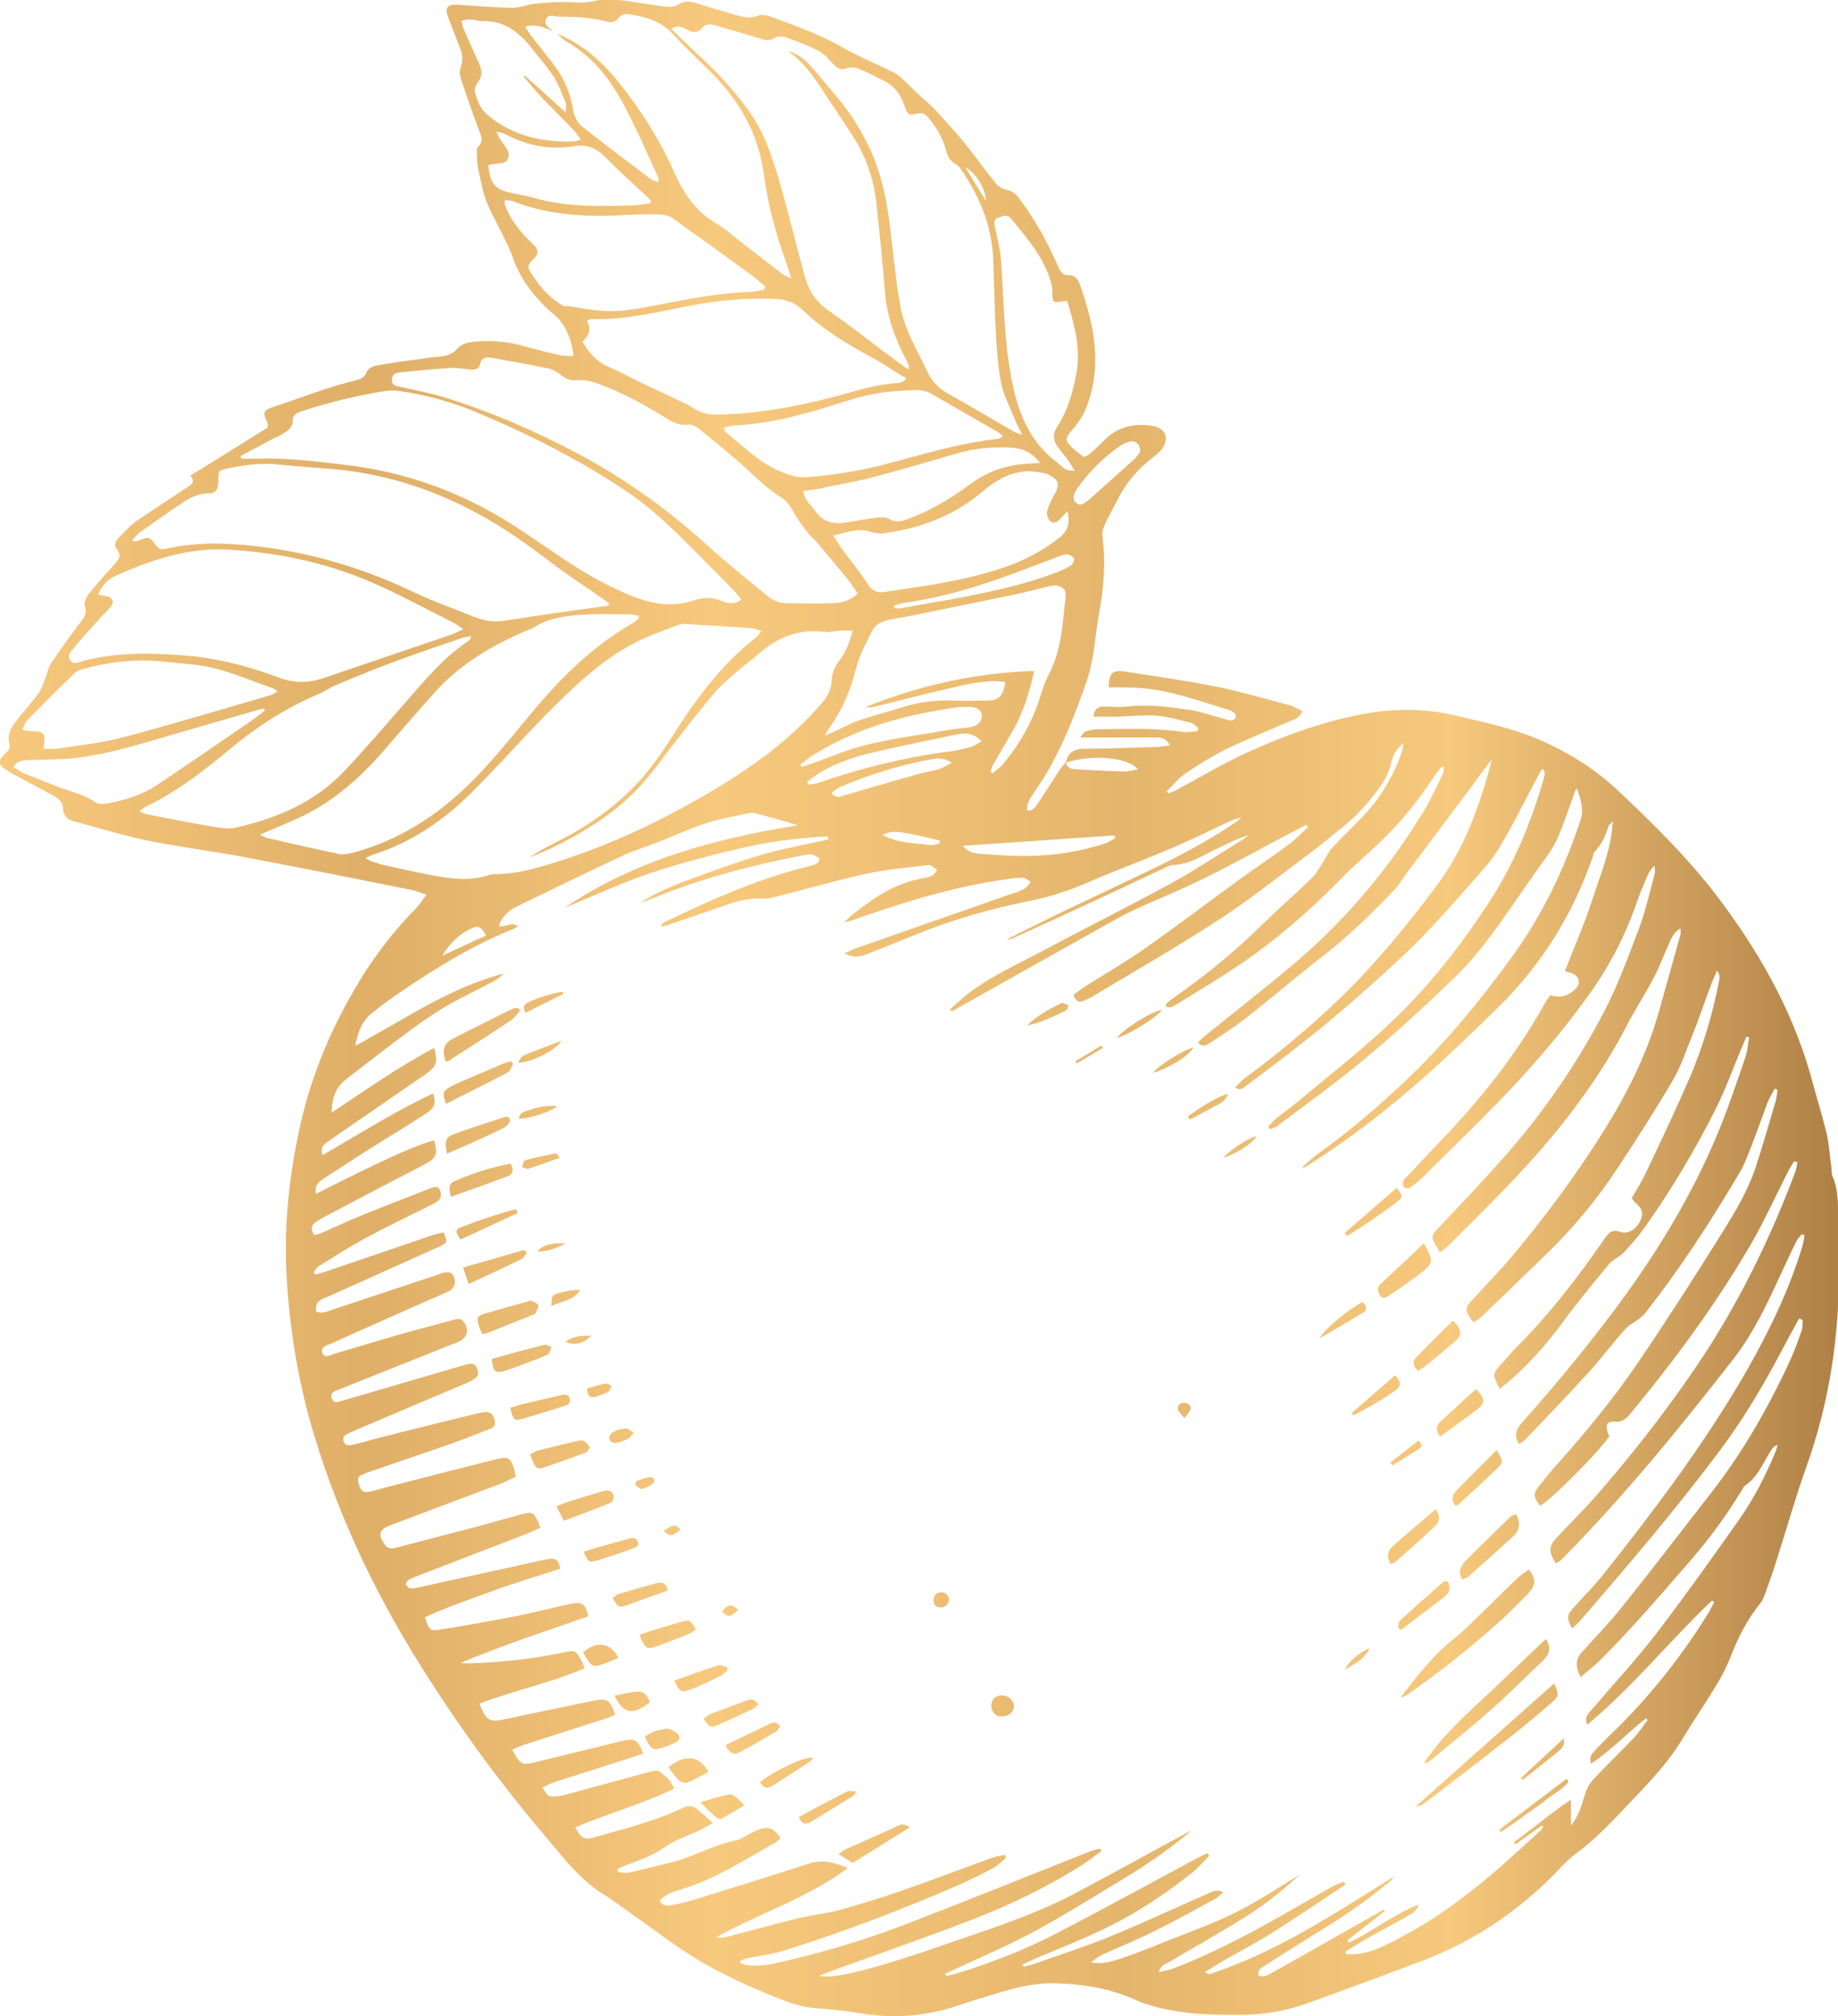 <svg xmlns="http://www.w3.org/2000/svg" width="58.35" height="64" xmlns:xlink="http://www.w3.org/1999/xlink" viewBox="0 0 58.35 64">
  <defs>
    <linearGradient id="New_Gradient_Swatch" data-name="New Gradient Swatch" x1="0" y1="32" x2="58.35" y2="32" gradientUnits="userSpaceOnUse">
      <stop offset="0" stop-color="#f7c97d"/>
      <stop offset=".2" stop-color="#dfaf68"/>
      <stop offset=".39" stop-color="#f7c97d"/>
      <stop offset=".61" stop-color="#e4b56c"/>
      <stop offset=".79" stop-color="#f7c97d"/>
      <stop offset="1" stop-color="#af8045"/>
    </linearGradient>
  </defs>
  <path id="Orchard" d="M37.57,44.53c-.13.01-.2.1-.17.22.02.08.11.15.2.27.09-.13.17-.2.2-.29.03-.11-.11-.21-.23-.2ZM38.97,34.72c-.47.17-.86.44-1.26.72.02.03.04.07.07.1.22-.12.45-.23.67-.36.2-.12.46-.18.53-.46ZM21.89,53.65c.34-.13.66-.29.99-.45.08-.04.15-.12.22-.19l-.02-.09c-.1-.02-.21-.08-.3-.05-.45.15-.9.31-1.37.48.15.34.23.4.49.29ZM39.89,36.07c-.24.05-.72.35-1.07.69.48-.16.93-.45,1.07-.69ZM45.34,55.77c-.05.07-.09.14-.13.21.11-.03.19-.08.26-.14.65-.54,1.31-1.07,1.94-1.63.54-.48,1.05-1,1.58-1.5.18-.18.28-.38.09-.68-.12.11-.21.2-.3.28-.36.35-.73.69-1.09,1.04-.8.78-1.69,1.49-2.34,2.42ZM48.34,56.5c.37-.29.73-.57,1.09-.87.12-.1.26-.19.21-.44-.48.44-.92.85-1.36,1.26.02.02.04.04.06.06ZM36.88,32.07c-.26,0-1.19.57-1.43.89.46-.15,1.29-.68,1.43-.89ZM46.41,50.15c.08-.04.16-.06.22-.11.47-.42.94-.84,1.41-1.27.2-.18.24-.42.09-.7-.08.03-.13.04-.16.06-.49.48-.99.96-1.47,1.45-.13.14-.22.33-.08.56ZM22.34,54.57c.19.27.22.29.47.18.37-.16.73-.33,1.09-.5.06-.03.11-.08.17-.13-.09-.2-.24-.19-.39-.13-.37.14-.75.28-1.12.42-.08.03-.15.1-.22.15ZM23.44,51.11c-.22-.2-.32-.19-.52.05.21.19.23.19.52-.05ZM28.45,57.99c-.54.24-1.09.49-1.63.73-.06.03-.11.07-.2.14.19.12.34.21.45.28.62-.39,1.21-.75,1.81-1.13-.18-.15-.31-.08-.43-.03ZM29.88,50.55c-.15,0-.24.1-.24.25,0,.14.07.22.21.23.15.01.28-.11.28-.25,0-.13-.12-.24-.26-.23ZM32.61,32.55c.44-.08.83-.28,1.23-.47.04-.02.06-.11.08-.17-.08-.02-.18-.09-.24-.06-.38.19-.76.39-1.07.7ZM31.81,53.82c-.2,0-.34.13-.34.32,0,.21.13.35.34.35.21,0,.38-.15.38-.33,0-.18-.18-.34-.37-.34ZM34.14,33.69s.03.05.04.07c.28-.16.55-.33.83-.49-.01-.03-.03-.05-.04-.08-.28.17-.55.33-.83.5ZM27.17,56.87c-.12,0-.21-.03-.27,0-.52.26-1.03.54-1.54.81.11.28.26.23.41.14.44-.27.88-.54,1.32-.81.03-.02.04-.07.09-.14ZM45.91,50.63c.12-.09.14-.24.05-.43-.05,0-.11-.01-.13.01-.47.41-.93.82-1.39,1.24-.05.04-.04.15-.05.23.03.02.06.04.09.06.48-.37.97-.73,1.44-1.1ZM45.58,47.91c-.48.41-.95.8-1.39,1.2-.15.13-.16.33-.05.53.05-.02.11-.01.14-.04.44-.39.88-.77,1.3-1.18.13-.13.14-.31,0-.51ZM42.7,53c.3-.18.6-.31.78-.67-.31.1-.69.44-.78.67ZM48.53,50.56c.23-.24.23-.43.01-.74-.13.1-.26.18-.38.29-.29.27-.57.56-.85.83-.4.38-.77.78-1.2,1.12-.64.51-1.12,1.15-1.65,1.83.09-.03.12-.04.15-.05,1.08-.74,2.11-1.56,3.08-2.44.29-.27.57-.55.85-.84ZM58.35,38.81c0-.49.03-.99-.17-1.46-.04-.08-.03-.18-.04-.28-.05-.36-.07-.72-.15-1.08-.12-.51-.28-1.02-.42-1.53-.55-2.13-1.58-4.01-2.87-5.76-.97-1.32-2.13-2.47-3.32-3.59-.75-.71-1.64-1.26-2.59-1.66-.84-.35-1.72-.53-2.6-.74-.92-.21-1.83-.23-2.76-.07-1.34.23-2.61.69-3.84,1.25-.79.36-1.53.81-2.3,1.22-.06.03-.13.05-.2.08-.02-.02-.03-.05-.05-.07.2-.19.37-.42.6-.57.41-.28.83-.54,1.27-.76.64-.31,1.31-.58,1.96-.86.17-.07.36-.11.48-.35-.14-.07-.26-.15-.4-.19-.77-.2-1.54-.43-2.32-.59-.97-.19-1.94-.33-2.92-.48-.4-.06-.49.04-.52.5.08,0,.16,0,.24,0,.26,0,.52,0,.77.02.96.07,1.85.41,2.76.68.08.02.16.06.22.11.04.03.06.11.05.15s-.09.09-.13.09c-.1,0-.21-.04-.31-.07-.35-.09-.7-.22-1.05-.27-.65-.09-1.3-.18-1.96-.1-.24.03-.49,0-.74,0-.18,0-.31.08-.32.32.26,0,.5,0,.74,0,.42-.01.85-.06,1.26-.03.37.03.73.14,1.1.23.08.02.15.11.22.16,0,.03-.02.07-.03.1-.14.01-.29.05-.43.03-.9-.14-1.8-.1-2.71-.09-.14,0-.28.03-.41.07-.06.02-.09.1-.17.19.14,0,.22,0,.31,0,.68,0,1.36,0,2.04,0,.18,0,.37,0,.5.25-.15.02-.25.04-.35.05-.79.02-1.57.06-2.36.06-.32,0-.52.11-.59.42-.09.11-.18.21-.25.33-.21.32-.42.65-.63.97-.08.12-.16.26-.35.24-.03-.22.09-.38.19-.53.78-1.09,1.26-2.32,1.7-3.58.24-.7.26-1.43.39-2.14.15-.81.22-1.63.11-2.45-.02-.12.02-.26.07-.37.11-.25.25-.48.37-.72.28-.58.68-1.06,1.2-1.45.08-.06.15-.12.21-.19.29-.33.18-.71-.26-.78-.61-.1-1.16.04-1.6.52-.13.14-.27.26-.41.38-.05.04-.15.1-.18.08-.17-.13-.36-.26-.49-.43-.12-.15.02-.29.11-.4.2-.23.37-.47.48-.77.5-1.32.23-2.59-.21-3.85-.06-.16-.16-.32-.34-.31-.25,0-.3-.15-.38-.33-.33-.75-.73-1.47-1.23-2.13-.1-.14-.22-.22-.4-.26-.11-.02-.24-.1-.32-.19-.46-.56-.86-1.17-1.36-1.71-.3-.33-.57-.67-.92-.96-.22-.18-.4-.39-.61-.58-.11-.1-.23-.21-.36-.28-.52-.26-1.07-.48-1.58-.77-.74-.43-1.53-.71-2.32-1-.12-.05-.29-.08-.41-.03-.23.09-.44.05-.65-.01-.45-.13-.9-.26-1.35-.4-.19-.06-.36-.06-.54.06-.1.07-.27.08-.4.06-.49-.06-.97-.15-1.46-.21-.24-.03-.5-.04-.73.02-.28.07-.55.07-.83.05-.37-.02-.74.01-1.11.05-.24.02-.48.13-.72.13-.57-.01-1.15-.06-1.72-.1-.36-.02-.45.1-.31.43.13.33.25.66.38.99.07.18.08.35.01.55-.04.11-.04.26,0,.37.18.55.37,1.09.57,1.63.07.19.17.35-.02.54-.06.06-.04.2-.04.3,0,.15.02.31.05.45.07.32.13.65.24.95.25.63.63,1.2.86,1.84.26.74.76,1.34,1.37,1.85.27.22.53.82.54,1.25-.14,0-.28,0-.41-.02-.41-.09-.82-.2-1.23-.31-.5-.14-1.02-.17-1.53-.12-.17.02-.38.07-.47.18-.19.23-.42.28-.68.3-.19.01-.37.04-.56.07-.46.06-.93.12-1.39.21-.11.02-.26.11-.29.2-.06.16-.16.21-.3.25-.33.09-.66.17-.98.28-.55.18-1.08.38-1.63.56-.38.13-.41.17-.23.54,0,.02,0,.05,0,.13-.79.49-1.61,1.01-2.46,1.53.19.22.01.3-.14.4-.53.35-1.06.69-1.58,1.05-.2.14-.36.33-.54.51-.11.11-.18.25-.07.38.16.2.06.32-.08.48-.29.31-.56.63-.83.96-.07.09-.14.25-.11.35.09.25-.04.4-.17.57-.31.41-.61.83-.9,1.26-.09.13-.11.3-.17.45-.07.17-.12.35-.23.5-.22.3-.47.58-.71.88-.17.22-.3.45-.2.75.02.06-.03.18-.09.23-.32.3-.32.39.05.62.1.06.2.12.31.17.35.19.7.37,1.06.57.18.1.36.21.36.44.01.25.17.36.37.41.75.2,1.49.43,2.25.59,1.02.21,2.06.34,3.09.53,1.79.34,3.57.69,5.35,1.05.14.03.28.09.48.15-.13.17-.21.31-.32.42-.78.79-1.44,1.67-1.99,2.63-.82,1.41-1.42,2.91-1.75,4.51-.33,1.57-.48,3.15-.37,4.75.11,1.65.38,3.26.86,4.84.83,2.76,2.09,5.33,3.65,7.75,1.09,1.7,2.28,3.33,3.59,4.87.63.74,1.2,1.54,2.07,2.04.02.01.04.03.06.04.31.22.63.45.94.67.2.14.4.28.6.43.25.18.49.36.75.53.94.63,1.96,1.11,3.01,1.53.4.16.81.31,1.25.34.49.03.98.09,1.47.17.99.16,1.96.09,2.92-.21.31-.1.62-.21.94-.3.74-.23,1.48-.47,2.27-.45.91.02,1.8.17,2.63.56.15.07.31.11.47.16.91.26,1.85.29,2.79.28.74,0,1.45-.12,2.14-.37,1.24-.45,2.47-.9,3.7-1.37,1.58-.61,2.95-1.53,4.14-2.74.21-.22.42-.45.66-.63.7-.51,1.27-1.15,1.86-1.77.58-.6,1.14-1.21,1.57-1.94.35-.58.74-1.14,1.09-1.73.15-.25.28-.52.39-.79.24-.62.53-1.2.95-1.72.05-.06.09-.14.12-.21.14-.39.28-.77.4-1.16.31-.97.59-1.96.93-2.92.76-2.11,1.08-4.29,1.05-6.53,0-.42,0-.85,0-1.27ZM36.13,24.42c-.18.03-.32.08-.46.07-.5-.01-1.01-.04-1.51-.07-.15,0-.28-.04-.32-.21.8-.26,1.92-.19,2.28.2ZM35.37,26.53l.04.07c-.1.06-.2.13-.31.17-.76.25-1.55.38-2.35.4-.56.02-1.12-.03-1.68-.07-.16-.01-.34-.05-.51-.25,1.65-.11,3.23-.22,4.82-.33ZM29.16,24.57c-.79.22-1.57.45-2.36.68-.13.04-.26.11-.41-.08.11-.07.2-.16.31-.2.93-.39,1.89-.69,2.88-.87.2-.04.39-.04.64.11-.16.08-.27.16-.39.2-.22.07-.46.1-.68.16ZM29.83,26.68s0,.06,0,.09c-.09.02-.19.07-.28.06-.51-.07-1.04-.06-1.53-.32.3-.18.61-.08.92-.03.3.06.59.13.89.2ZM30.08,23.86c-1.38.19-2.74.52-4.06.98-.11.04-.23.05-.35.07-.02-.03-.03-.06-.05-.09.12-.09.24-.19.37-.27.61-.37,1.28-.57,1.97-.72.78-.18,1.56-.34,2.34-.5.28-.06.58-.1.86.2-.12.07-.22.15-.33.18-.25.07-.5.12-.76.16ZM25.45,24.36s-.03-.06-.04-.09c.14-.1.27-.22.42-.31,1.07-.66,2.24-1.07,3.47-1.32.32-.06.65-.12.97-.17.17-.03.35-.03.53-.03.24.01.37.12.37.29,0,.17-.11.29-.34.35-.05.01-.09.02-.14.02-.19.02-.37.04-.56.07-.86.15-1.72.26-2.56.46-.61.14-1.2.4-1.8.61-.11.04-.21.07-.32.11ZM33.3,21.4c-.19.36-.28.77-.43,1.15-.25.63-.6,1.19-1.03,1.71-.09.11-.22.19-.33.29-.02-.01-.04-.03-.06-.04.02-.07.02-.14.06-.2.22-.39.45-.77.67-1.16.32-.57.5-1.18.65-1.85-1.88.06-3.64.46-5.34,1.14.16.05.3-.02.45-.05.92-.23,1.84-.46,2.77-.67.27-.06.56-.08.84-.1.12,0,.24.02.37.03-.08.47-.21.59-.62.59-.34,0-.68.02-1.02,0-.59-.03-1.17.06-1.73.24-.42.14-.86.24-1.28.39-.3.1-.57.26-.86.39-.05.02-.1.04-.22.09.07-.13.1-.2.15-.26.41-.57.67-1.2.84-1.88.1-.41.32-.8.51-1.19.1-.2.3-.29.51-.34.29-.06.58-.1.86-.16,1.06-.22,2.11-.43,3.17-.65.33-.07.66-.16.99-.24.1-.02.21-.05.31-.04.21.02.33.15.3.35-.1.84-.12,1.68-.53,2.46ZM18.65,10.17s.08-.04.12-.04c1.04.03,2.05-.21,3.06-.41.91-.18,1.83-.27,2.77-.23.35.01.64.12.89.36.66.63,1.43,1.09,2.23,1.52.28.15.54.33.81.5.08.05.16.09.24.13-.02.03-.04.06-.06.09-.06.02-.12.07-.19.07-.74.03-1.42.28-2.13.46-1.21.31-2.43.53-3.68.54-.27,0-.5-.07-.73-.22-.15-.11-.33-.18-.5-.26-.4-.19-.81-.38-1.21-.57-.31-.15-.6-.32-.92-.45-.39-.16-.65-.45-.86-.81q.35-.31.14-.68ZM23.23,13.51c1.11-.04,2.18-.32,3.23-.65.44-.14.87-.28,1.32-.36.43-.08.88-.1,1.33-.12.14,0,.31.04.44.11.7.4,1.4.81,2.1,1.21.06.03.11.08.19.14-.06.04-.09.08-.13.09-1.29.13-2.52.53-3.77.85-.78.19-1.56.31-2.36.37-.32.02-.58-.09-.87-.21-.65-.29-1.13-.79-1.67-1.22-.02-.02-.03-.06-.07-.14.11-.03.19-.06.26-.06ZM26.14,15.48c.55-.11,1.11-.2,1.65-.35.88-.23,1.76-.5,2.64-.75.53-.15,1.08-.2,1.64-.17.37.02.68.13.95.49-.16,0-.28.02-.4.02-.66.04-1.24.23-1.79.63-.64.47-1.32.89-2.08,1.15-.18.06-.34.09-.53-.03-.11-.07-.29-.05-.44-.03-.31.04-.62.1-.94.15-.39.06-.72-.02-.96-.37-.13-.19-.34-.32-.38-.63.24-.04.45-.06.65-.1ZM27.65,16.89c.13.04.28.06.41.04,1.15-.16,2.2-.54,3.1-1.3.49-.42,1.06-.75,1.76-.65.13.02.26.04.37.09.33.16.36.32.18.64-.1.17-.19.35-.23.54-.02.09.04.24.11.3.12.1.24,0,.33-.1.05-.06.11-.12.21-.22.09.39,0,.64-.26.84-.51.4-1.08.71-1.69.92-.97.34-1.97.52-2.98.67-.29.04-.58.09-.87.13-.24.04-.41-.03-.55-.26-.26-.4-.57-.77-.85-1.16-.07-.1-.13-.21-.24-.37.43-.09.79-.26,1.2-.11ZM34.02,17.94c-.15.09-.31.17-.47.23-.92.35-1.88.57-2.85.76-.7.14-1.41.25-2.11.38-.07.01-.13,0-.2,0,0-.03-.01-.05-.02-.08.11-.03.21-.07.33-.09,1.42-.2,2.76-.65,4.08-1.16.27-.1.55-.21.82-.31.09-.03.18-.07.27-.07.08,0,.18.06.22.12.03.04-.02.17-.07.21ZM35.58,14.14c.09-.06.21-.11.32-.13.17-.02.3.11.3.33-.04.05-.1.15-.18.23-.47.42-.94.84-1.41,1.26-.22.19-.33.24-.45.13-.12-.1-.1-.25.05-.47.38-.53.83-.98,1.37-1.35ZM31.71,6.91c.13-.06.27-.11.39.03.51.63,1.05,1.24,1.27,2.04.03.1.04.21.04.31,0,.32.02.33.34.27.03,0,.07,0,.13,0,.23.75.44,1.51.29,2.3-.11.6-.28,1.19-.62,1.71-.13.2-.12.4.01.59.12.17.26.33.38.5.05.07.09.15.18.29-.15-.02-.23-.02-.29-.05-.08-.04-.14-.12-.22-.18-1.13-.82-1.42-2.06-1.6-3.31-.15-1.06-.15-2.15-.24-3.22-.03-.34-.12-.67-.19-1-.02-.12-.03-.24.11-.29ZM31.3,6.38c-.22-.35-.43-.7-.66-1.08.34.2.65.67.66,1.08ZM21.77.92c.21.12.38.16.55-.07.05-.06.2-.09.28-.07.52.14,1.04.29,1.55.45.15.05.27.08.43-.02.09-.06.25-.06.36-.03.35.13.71.26,1.04.43.17.09.31.24.44.39.14.15.26.25.48.16.1-.04.25-.02.36.02.27.11.53.25.79.38.34.16.54.44.66.79.12.32.12.32.44.25.16-.04.24.05.33.15.25.3.45.63.55,1.01.05.19.12.35.31.45.08.04.14.12.19.2.58.85.96,1.77,1,2.82.03.74.04,1.48.08,2.21.03.57.06,1.15.17,1.71.08.4.28.77.43,1.15.06.15.14.29.24.5-.14-.05-.2-.06-.25-.09-.71-.41-1.42-.83-2.13-1.23-.28-.16-.49-.38-.63-.68-.33-.7-.75-1.37-.87-2.14-.12-.72-.2-1.44-.28-2.16-.1-.96-.27-1.91-.68-2.79-.27-.57-.59-1.09-.99-1.57-.24-.29-.48-.57-.72-.86-.31-.37-.53-.55-.88-.66.64.45,1,1.12,1.42,1.74.22.32.43.65.64.97.41.64.66,1.35.74,2.11.1.93.2,1.87.27,2.8.06.78.31,1.49.67,2.17.04.07.07.15.1.22,0,.02-.01.04-.03.1-.26-.19-.51-.37-.76-.56-.59-.44-1.17-.9-1.78-1.32-.39-.27-.62-.63-.74-1.07-.25-.91-.47-1.82-.72-2.72-.14-.51-.3-1.01-.49-1.5-.32-.81-.87-1.48-1.45-2.11-.39-.42-.83-.8-1.24-1.2-.11-.1-.21-.21-.34-.34.2-.12.35-.05.48.02ZM17.55.99c-.09-.11-.29-.18-.22-.37.08-.2.27-.09.41-.09.53,0,1.05.02,1.57.17.09.03.25-.03.3-.1.11-.15.24-.17.4-.14.52.08.99.22,1.37.64.47.52,1.01.98,1.48,1.5.75.84,1.24,1.8,1.39,2.94.13.99.4,1.95.74,2.89.04.11.07.22.13.41-.14-.07-.22-.1-.29-.15-.5-.38-1-.77-1.5-1.16-.19-.14-.36-.31-.56-.42-.68-.37-1.07-.98-1.37-1.65-.46-1.03-1.06-1.98-1.77-2.86-.53-.66-1.15-1.2-1.94-1.53.09.08.16.17.26.23.85.47,1.41,1.2,1.85,2.02.4.75.74,1.54,1.1,2.32.01.03,0,.07,0,.15-.1-.05-.19-.07-.26-.12-.73-.55-1.46-1.1-2.18-1.67-.13-.11-.23-.31-.26-.48-.09-.58-.32-1.1-.69-1.56-.21-.27-.42-.53-.63-.8-.07-.09-.13-.19-.21-.31.34-.11.6.03.86.13ZM15.08,2.86c-.02-.07.04-.18.09-.25.15-.19.14-.38.04-.59-.17-.37-.34-.75-.5-1.12-.03-.06-.03-.13-.06-.24.1-.02.19-.05.27-.04.13,0,.26.05.38.05.69-.03,1.17.34,1.57.85.24.3.5.6.71.92.16.25.26.54.38.82.03.06,0,.15,0,.31-.47-.42-.88-.8-1.3-1.17-.01.01-.02.02-.04.03.21.24.41.49.63.72.32.33.65.65.96.98.08.08.14.19.23.3-.11.03-.15.05-.19.06-1.02.04-1.96-.17-2.76-.83-.25-.2-.35-.49-.43-.79ZM15.51,5.24c.11-.02.21-.05.32-.05.34,0,.38-.28.25-.48-.07-.11-.15-.21-.22-.32-.03-.05-.05-.1-.1-.21.12.03.2.04.26.07.7.37,1.43.52,2.21.39.41-.07.72.07,1,.36.39.4.81.78,1.22,1.16.07.07.15.14.22.21-.01.03-.02.05-.03.08-.17.02-.34.06-.52.07-1.07.03-2.14.06-3.18-.24-.24-.07-.48-.11-.72-.16-.5-.1-.66-.28-.72-.89ZM17.96,9.73c-.08-.01-.15-.06-.22-.11-.38-.25-.66-.6-.9-.98-.09-.14-.09-.24.05-.37.23-.22.23-.33,0-.55-.34-.32-.63-.67-.81-1.09-.02-.05-.05-.11-.06-.16,0-.02,0-.05.01-.12.1.01.2.01.29.05.79.31,1.61.42,2.44.45.51.02,1.03-.03,1.54-.04,1.07-.02.83-.03,1.64.54.64.45,1.28.92,1.91,1.38.16.11.3.25.45.37-.01.03-.03.06-.04.1-.16.02-.32.07-.48.07-.97.03-1.91.22-2.85.4-.51.1-1.02.2-1.53.21-.47,0-.95-.1-1.43-.17ZM12.81,11.81c.5-.05,1-.1,1.51-.13.2-.01.4.03.59.05.15.02.29,0,.33-.17.05-.22.2-.23.38-.2.6.11,1.2.21,1.8.34.15.03.3.13.42.23.15.12.29.16.48.14.19-.02.4.02.58.08.8.28,1.54.68,2.26,1.13.21.13.42.24.69.2.11-.02.25.06.35.14.47.38.94.77,1.4,1.17.39.35.75.73,1.21,1.01.26.15.39.51.58.77.1.14.2.28.31.41.05.06.12.11.18.17.36.43.72.86,1.08,1.3.09.12.17.25.27.39-.26.25-.54.3-.82.31-.47.02-.94,0-1.41,0-.24,0-.46-.08-.65-.24-.64-.53-1.29-1.05-1.91-1.61-1.23-1.12-2.57-2.08-4.04-2.87-1.39-.74-2.83-1.37-4.34-1.83-.41-.13-.84-.2-1.26-.3-.15-.04-.37-.02-.36-.25,0-.23.21-.22.37-.24ZM8.77,13.89c.12-.07.25-.13.36-.22.07-.06.16-.17.16-.26-.02-.24.13-.3.3-.36.87-.28,1.76-.5,2.66-.64.14-.02.28-.01.42,0,.8.12,1.58.32,2.34.63,1.74.72,3.41,1.56,4.97,2.62.45.31.88.67,1.28,1.05.7.66,1.36,1.36,2.04,2.04.08.08.15.17.23.28-.21.17-.42.13-.61.05-.28-.11-.56-.13-.83-.04-1.01.36-1.88-.02-2.76-.45-1.12-.55-2.1-1.33-3.15-1.99-1.6-1-3.32-1.62-5.2-1.84-.92-.11-1.84-.23-2.77-.2-.18,0-.37,0-.55,0,0-.03-.02-.05-.03-.08.38-.2.76-.4,1.14-.61ZM4.4,16.93c.48-.34.95-.68,1.44-1,.23-.15.49-.27.79-.27.23,0,.3-.13.3-.39,0-.32,0-.34.3-.4.54-.11,1.08-.19,1.64-.12.66.07,1.33.1,2,.17,1.52.18,2.95.65,4.29,1.38.82.44,1.57.97,2.31,1.54.54.41,1.11.78,1.67,1.17.06.04.12.09.19.14,0,.03-.01.05-.02.08-.35.05-.69.09-1.04.14-.77.11-1.53.22-2.29.34-.31.05-.61-.01-.9-.12-.69-.27-1.38-.52-2.05-.84-1.59-.75-3.24-1.23-4.98-1.42-.91-.1-1.82-.12-2.73.08-.14.03-.26.06-.37-.1-.22-.29-.23-.28-.55-.15-.05.02-.11.04-.21,0,.07-.08.14-.17.22-.23ZM2.38,20.52c.29-.34.59-.67.89-1,.03-.03.07-.06.1-.1.1-.12.29-.24.17-.41-.06-.09-.26-.09-.42-.13.09-.26.28-.48.55-.6,1.14-.51,2.32-.91,3.6-.83,1.68.1,3.3.46,4.83,1.17.78.36,1.53.76,2.3,1.15.08.04.15.1.31.2-.19.09-.3.15-.42.19-1.34.46-2.69.91-4.03,1.37-.48.16-.94.16-1.41-.02-.93-.35-1.88-.6-2.86-.69-1.11-.1-2.22-.12-3.32.15-.15.04-.34.16-.45-.02-.11-.17.07-.31.17-.42ZM.91,22.82c.48-.49.97-.98,1.47-1.46.06-.06.16-.1.25-.12.83-.23,1.68-.33,2.54-.24.38.04.77.07,1.15.12.82.11,1.57.47,2.35.73.04.01.07.05.14.1-.09.05-.15.1-.22.12-1.57.45-3.13.93-4.7,1.34-.68.18-1.38.25-2.08.36-.13.02-.27,0-.43,0,.01-.11.02-.16.03-.22.02-.25-.03-.31-.28-.33-.12-.01-.23-.02-.35-.03,0,0-.02-.01-.07-.05.06-.11.11-.24.2-.33ZM3.05,25.48c-.37-.25-.79-.35-1.2-.5-.37-.14-.74-.29-1.11-.44-.1-.04-.2-.12-.31-.19.12-.21.29-.21.47-.22.4-.01.8-.02,1.19-.04.97-.07,1.89-.33,2.81-.6,1.08-.31,2.16-.63,3.24-.94.08-.02.16-.04.23-.06.01.02.03.05.04.07-.18.13-.35.27-.53.39-.96.66-1.91,1.31-2.88,1.96-.48.33-1.04.49-1.6.6-.12.02-.28.02-.37-.04ZM7.45,26.28c-.19.04-.4.01-.59-.02-.72-.12-1.43-.26-2.15-.4-.08-.01-.15-.05-.29-.1.1-.08.14-.12.19-.14,1.01-.49,1.89-1.17,2.75-1.89.85-.7,1.76-1.28,2.78-1.71.17-.07.33-.19.5-.26.59-.25,1.19-.5,1.79-.72.71-.27,1.44-.51,2.16-.76.11-.04.22-.06.37-.09-.03.08-.03.12-.05.13-.81.53-1.41,1.26-2.04,1.98-.64.73-1.27,1.47-1.94,2.18-.95,1-2.16,1.51-3.48,1.8ZM10.68,27.09c-.74-.15-1.47-.32-2.2-.49-.06-.01-.12-.05-.23-.1.49-.22.93-.39,1.35-.59,1-.49,1.81-1.2,2.54-2.03.56-.64,1.1-1.28,1.67-1.91.8-.89,1.81-1.48,2.9-1.95.08-.03.16-.05.23-.1.57-.36,1.22-.39,1.87-.42.36-.01.73,0,1.09,0,.12,0,.25.02.37.04,0,.03.01.05.02.08-.07.05-.13.12-.2.16-1.08.62-1.99,1.45-2.81,2.38-.69.79-1.32,1.62-2.04,2.38-1.11,1.18-2.41,2.09-4,2.52-.18.05-.38.08-.55.04ZM12,27.4c-.13-.03-.26-.06-.39-.16.08-.04.16-.09.24-.11,1.19-.38,2.2-1.06,3.08-1.93.82-.81,1.58-1.67,2.38-2.49.85-.86,1.72-1.71,2.8-2.28.43-.23.9-.39,1.36-.57.1-.04.21-.06.31-.05.68.04,1.36.08,2.04.13.1,0,.2.05.35.09-.08.1-.1.16-.15.19-1.13.88-1.96,2.01-2.71,3.21-.4.63-.83,1.22-1.37,1.73-.62.59-1.31,1.07-2.06,1.46-.37.19-.74.37-1.09.61.24-.1.49-.2.73-.31,1.07-.53,2.08-1.15,2.88-2.05.37-.41.68-.87,1.02-1.3.39-.5.78-1,1.19-1.49.44-.53,1-.92,1.52-1.36.59-.51,1.25-.76,2.03-.66.17.02.35-.03.52-.04.11,0,.22,0,.39,0-.1.37-.21.67-.41.93-.16.2-.25.42-.26.68-.01.27-.14.49-.31.69-1.09,1.28-2.45,2.2-3.9,3.03-1.4.8-2.86,1.48-4.39,1.97-.69.22-1.39.44-2.13.43-.07,0-.14.02-.21.05-.56.17-1.12.1-1.67,0-.6-.11-1.19-.25-1.79-.38ZM15.43,29.7c-.49.22-.94.43-1.39.64.25-.41.57-.73,1.01-.9.18-.07.27.07.38.26ZM49.9,51.7c.1-.09.2-.17.28-.27,1.51-1.74,3-3.49,4.38-5.33.76-1.01,1.4-2.08,1.99-3.2.15-.29.31-.58.47-.87.03-.06.07-.12.1-.18.04.02.07.04.11.06-.01.12,0,.24-.04.35-.11.32-.23.64-.37.95-.7,1.51-1.52,2.94-2.55,4.25-.93,1.19-1.85,2.4-2.8,3.58-.39.49-.84.95-1.26,1.42-.21.23-.19.48-.03.78.22-.19.43-.35.62-.54,1-.99,1.91-2.06,2.84-3.13.62-.71,1.17-1.46,1.66-2.27.03-.05.06-.11.1-.14.43-.29.59-.77.86-1.17.04-.05.08-.1.17-.12-.02.08-.04.17-.08.25-.3.73-.66,1.43-1.11,2.08-.86,1.22-1.72,2.43-2.63,3.62-.64.84-1.36,1.61-2.05,2.42-.12.14-.28.25-.17.51,1.46-1.21,2.62-2.67,3.96-3.94.02.02.05.03.07.05-.06.11-.11.22-.17.32-.83,1.35-1.8,2.58-2.92,3.69-.23.22-.45.44-.67.67-.1.11-.23.21-.15.45.64-.43,1.16-.98,1.74-1.44.02.02.04.03.06.05-.15.2-.29.41-.46.59-.42.44-.86.86-1.28,1.31-.13.14-.22.33-.27.52-.1.32-.19.65-.43.93v-.82c-.67.45-1.22.93-1.81,1.35.02.02.03.05.05.07.28-.2.56-.4.84-.6.01.01.03.03.04.04-.03.04-.05.09-.08.12-.59.53-1.17,1.08-1.79,1.59-.76.62-1.56,1.21-2.43,1.68-.49.26-.96.55-1.52.64-.14.02-.29.02-.43.02,0-.03-.02-.06-.03-.09.32-.19.63-.38.95-.56.38-.21.76-.41,1.14-.63.11-.06.19-.17.25-.3-.81.3-1.47.86-2.23,1.21-.02-.02-.03-.05-.05-.07.4-.31.79-.62,1.19-.93-.01-.02-.02-.03-.03-.05-.35.2-.69.39-1.04.59-.83.47-1.65.94-2.48,1.4-.14.08-.28.18-.46.1-.04-.19.11-.25.22-.32.49-.32.99-.63,1.49-.94.86-.53,1.71-1.08,2.48-1.74.04-.04.08-.07.1-.13-1.88,1.17-3.72,2.4-5.85,3.09-.02,0-.06-.02-.14-.06.76-.51,1.56-.87,2.29-1.35.73-.47,1.45-.95,2.17-1.43-.02-.03-.03-.06-.05-.1-.13.06-.26.1-.38.17-.55.31-1.1.63-1.65.94-1.09.62-2.21,1.2-3.38,1.65-.13.05-.28.07-.46.12.05-.23.21-.26.32-.32.87-.52,1.75-1,2.6-1.55.56-.36,1.07-.79,1.57-1.24-.68.41-1.34.86-2.05,1.21-.72.36-1.49.63-2.24.93-1.56.63-1.97.75-2.36.65.15-.1.25-.18.37-.24.54-.25,1.1-.47,1.64-.74.66-.33,1.31-.69,1.95-1.04.08-.04.14-.11.24-.2-.22-.12-.37,0-.52.06-1.01.44-2.01.91-3.03,1.33-.83.34-1.68.61-2.52.91-.09.03-.18.04-.27.06-.01-.02-.02-.05-.03-.07.12-.05.23-.11.35-.16.82-.35,1.66-.67,2.45-1.07.93-.47,1.8-1.05,2.62-1.71.19-.15.34-.34.51-.51-.02-.03-.04-.05-.06-.08-.11.05-.22.1-.33.16-1.47.79-2.93,1.59-4.41,2.36-1.04.54-2.14.97-3.26,1.31-.1.03-.2.05-.3.07,0-.02-.02-.05-.03-.07.91-.43,1.84-.82,2.73-1.29.89-.47,1.75-1.01,2.61-1.53.87-.52,1.73-1.07,2.49-1.74-1.24.67-2.48,1.36-3.73,2.02-1.25.66-2.6,1.09-3.93,1.55-2.34.82-3.73,1.18-4.16,1.05.2-.08.33-.13.47-.18,1.48-.54,2.96-1.05,4.43-1.62,1.2-.47,2.37-1.03,3.46-1.73.2-.13.39-.28.59-.42-.01-.03-.02-.06-.03-.08-.08.01-.16.02-.24.05-2.05.81-4.09,1.64-6.16,2.43-1.29.49-2.63.87-3.98,1.17-.23.05-.47.06-.7.06-.12,0-.24-.05-.35-.08,0-.03,0-.05,0-.08.07-.02.13-.05.2-.07.4-.08.81-.13,1.2-.25,1.9-.6,3.77-1.31,5.6-2.11.33-.15.66-.31.98-.48.17-.09.31-.23.46-.35-.02-.03-.03-.07-.05-.1-.14.03-.28.06-.41.1-.98.36-1.96.73-2.94,1.07-.64.22-1.3.42-1.95.6-.43.11-.88.15-1.31.26-.73.18-1.45.38-2.18.57-.12.03-.24.04-.37.02,1.37-.76,2.88-1.23,4.19-2.2-.45-.18-.82-.28-1.24-.14-1.23.4-2.46.78-3.69,1.16-.22.07-.45.12-.68.16-.13.02-.28.03-.37-.14.17-.2.41-.28.64-.35,1.11-.32,2.06-.95,3.05-1.51.04-.02.08-.06.11-.09.02-.02.02-.04.03-.06-.21-.28-.35-.36-.65-.26-.2.07-.39.19-.59.29-.02.01-.04.03-.06.04-.78.13-1.46.56-2.23.74-.43.1-.86.22-1.3.31-.1.02-.21-.01-.32-.02,0-.03-.01-.07-.02-.1.11-.05.22-.1.33-.14.4-.15.8-.29,1.17-.55.34-.24.76-.37,1.14-.55.12-.06.23-.13.39-.22-.2-.18-.35-.32-.51-.45-.15-.12-.31-.09-.46-.02-.88.42-1.83.65-2.77.92-.34.1-.43.05-.63-.31,1.03-.44,2.12-.73,3.14-1.23-.1-.26-.28-.41-.47-.54-.08-.06-.26,0-.39.03-.89.24-1.79.49-2.68.73-.1.03-.21.03-.31.03-.16,0-.17-.03-.33-.28.12-.06.24-.13.36-.17.82-.26,1.63-.52,2.45-.78.13-.04.26-.09.39-.13-.16-.44-.27-.5-.68-.4-.91.22-1.82.45-2.74.67-.43.11-.48.08-.74-.39.12-.05.24-.12.37-.16.87-.28,1.74-.56,2.62-.84.1-.03.19-.08.28-.12-.16-.47-.25-.53-.69-.44-.94.19-1.88.39-2.83.59-.49.1-.58.04-.79-.5,1.09-.41,2.24-.65,3.34-1.12-.05-.11-.07-.2-.12-.28-.17-.29-.19-.3-.51-.23-.9.19-1.8.3-2.72.34-.19,0-.39.03-.59,0,1.34-.56,2.71-1.01,4.06-1.48-.1-.4-.2-.47-.55-.4-.56.12-1.12.27-1.68.38-.82.16-1.64.31-2.46.44-.34.06-.37.02-.5-.39.69-.32,1.42-.57,2.14-.83.71-.26,1.44-.48,2.16-.71-.07-.29-.14-.36-.43-.3-.37.07-.73.16-1.1.24-.97.21-1.95.43-2.92.64-.1.02-.21.05-.31.04-.05,0-.12-.07-.14-.12-.01-.03.03-.11.07-.14.08-.05.17-.08.26-.12,1.16-.45,2.32-.89,3.48-1.34.15-.06.29-.13.45-.2-.03-.09-.05-.16-.08-.22-.14-.27-.18-.29-.47-.22-.52.14-1.04.29-1.56.43-.81.21-1.61.42-2.42.63-.15.04-.29.08-.41-.09-.22-.32-.18-.47.18-.61,1.14-.43,2.29-.86,3.43-1.29.18-.07.36-.16.55-.25-.02-.1-.03-.19-.05-.26-.13-.35-.18-.39-.55-.3-1.05.26-2.09.53-3.14.8-.25.06-.5.13-.75.2-.34.09-.41.06-.49-.21-.06-.22-.03-.26.29-.37.79-.27,1.58-.54,2.36-.81.47-.16.93-.34,1.39-.52.14-.06.34-.09.27-.33-.06-.23-.17-.3-.46-.23-.79.19-1.57.38-2.36.58-.49.12-.98.25-1.47.38-.08.02-.16.04-.24.06-.11.02-.22.02-.26-.11-.04-.13.02-.2.13-.25.27-.12.54-.24.81-.35.98-.42,1.97-.83,2.95-1.25.1-.04.19-.09.28-.15.12-.08.11-.19.07-.31-.05-.13-.14-.18-.28-.15-.31.09-.61.17-.91.26-.99.29-1.98.58-2.97.87-.02,0-.04.02-.07.02-.14.02-.32.16-.39-.07-.06-.21.15-.23.28-.29,1.18-.47,2.35-.94,3.53-1.41.08-.03.15-.06.23-.09.27-.12.33-.4.15-.63-.1-.13-.23-.09-.36-.05-.59.16-1.18.31-1.77.48-.65.19-1.3.39-1.96.58-.13.04-.33.18-.4-.03-.06-.19.16-.24.29-.29.96-.44,1.93-.86,2.89-1.29.28-.12.56-.24.84-.37.21-.1.26-.39.09-.56-.04-.04-.13-.05-.19-.04-.09.01-.18.05-.27.08-1.12.37-2.25.75-3.37,1.12-.09.03-.18.07-.27.08-.07,0-.21-.02-.21-.04,0-.09,0-.21.05-.28.06-.08.17-.12.27-.16,1.02-.46,2.03-.91,3.05-1.37.19-.09.39-.17.58-.26.22-.11.23-.14.1-.44-.1.03-.22.05-.32.08-1.13.39-2.27.77-3.4,1.16-.12.04-.24.07-.35.1-.02-.03-.04-.05-.05-.08.05-.06.09-.14.15-.18.51-.31,1.01-.64,1.54-.92.65-.35,1.32-.67,1.98-1,.08-.04.17-.08.25-.14.13-.09.14-.22.09-.35-.06-.16-.19-.11-.3-.07-.72.28-1.44.56-2.16.85-.42.17-.84.37-1.26.55-.08.04-.17.06-.27.09-.12-.17-.11-.3.04-.41.12-.09.26-.16.39-.23,1.02-.54,2.04-1.07,3.06-1.6.38-.2.44-.33.31-.77-.44.12-.86.31-1.27.49-.42.19-.83.39-1.24.59-.41.2-.81.4-1.24.62-.05-.3.11-.4.27-.5.46-.3.92-.6,1.39-.9.6-.38,1.2-.74,1.79-1.12.32-.2.37-.33.27-.67-1.21.57-2.33,1.28-3.51,1.96-.09-.26.06-.36.2-.45.56-.39,1.12-.78,1.68-1.16.47-.33.95-.65,1.42-.98.32-.23.37-.39.24-.81-1.12.59-2.15,1.32-3.25,2.05,0-.48.14-.81.45-1.05.57-.45,1.15-.89,1.73-1.33.44-.33.89-.66,1.36-.94.51-.31,1.06-.56,1.58-.84.12-.06.23-.14.33-.25-1.7.44-3.12,1.44-4.7,2.29.08-.47.24-.82.55-1.06.43-.34.89-.66,1.35-.96.99-.65,2.01-1.25,3.12-1.69.04-.02.08-.05.15-.09-.23-.15-.42.05-.61,0,.06-.24.27-.48.56-.62,1.15-.56,2.3-1.12,3.46-1.66.31-.14.64-.23.96-.36.52-.2,1.04-.44,1.57-.62.47-.15.96-.23,1.44-.34.02,0,.05,0,.07,0,.47.12.95.25,1.43.4-2.63.42-5.17,1.1-7.41,2.62.9-.37,1.78-.78,2.69-1.09.92-.31,1.87-.56,2.81-.78.94-.23,1.89-.35,2.86-.4,0,.03.01.07.02.1-.68.15-1.36.27-2.03.46-.68.19-1.34.43-2,.67-.66.24-1.32.47-1.92.87.11-.04.23-.08.34-.12,1.55-.64,3.16-1.06,4.8-1.38.27-.05.31-.04.53.1-.03.2-.2.21-.34.25-1.04.25-2.04.63-3.02,1.05-.51.22-1,.46-1.5.69-.07.03-.14.08-.19.17.07-.01.15-.01.21-.04.58-.2,1.16-.39,1.73-.59.42-.15.84-.29,1.3-.25.14.01.28-.03.41-.06.96-.24,1.9-.52,2.87-.73.63-.14,1.28-.19,1.91-.27.05,0,.1-.02.14,0,.08.04.14.1.21.15-.05.06-.09.14-.15.17-.09.05-.2.07-.3.09-.67.12-1.26.42-1.81.83-.23.17-.47.34-.69.57.08-.02.16-.03.24-.06,1.56-.55,3.14-1.05,4.79-1.29.21-.03.42-.07.63-.07.09,0,.17.09.26.13-.06.07-.11.17-.19.22-.14.08-.3.13-.46.18-1.63.57-3.26,1.14-4.89,1.71-.11.04-.21.09-.37.16.27.15.47.12.68.04.53-.21,1.07-.42,1.6-.64,1.18-.48,2.4-.82,3.64-1.07.72-.14,1.4-.39,2.07-.69.02,0,.04-.02.06-.03.79-.32,1.59-.63,2.37-.96.54-.23,1.07-.49,1.6-.74.19-.09.37-.18.59-.22-.08.06-.15.13-.23.18-1.17.79-2.45,1.39-3.72,1.99-1.18.56-2.36,1.11-3.52,1.71.06-.01.12-.01.17-.03.82-.37,1.65-.75,2.47-1.13.8-.37,1.59-.75,2.39-1.12.08-.04.17-.09.26-.09.54-.02.97-.32,1.44-.54.31-.15.62-.31.97-.41-.06.04-.12.09-.18.13-.58.36-1.15.73-1.73,1.08-.38.23-.78.44-1.17.65-1.15.61-2.31,1.2-3.46,1.81-.84.45-1.71.83-2.46,1.43-.17.14-.33.29-.49.43.02.02.03.04.05.07.26-.15.52-.29.78-.44,1.47-.83,2.95-1.65,4.42-2.48.68-.38,1.4-.65,2.1-.97,1.25-.56,2.44-1.25,3.66-1.88.1-.05.19-.1.29-.16.02.03.04.05.06.08-.2.18-.39.39-.61.55-.51.38-1.04.73-1.55,1.1-.99.72-1.96,1.46-2.96,2.16-.62.44-1.28.82-1.93,1.23-.13.09-.26.18-.39.28.07.2.17.26.33.19.11-.05.21-.1.31-.16,1.35-.81,2.72-1.59,4.03-2.45.98-.64,1.9-1.38,2.84-2.08.38-.28.73-.59,1.1-.88.39-.31.71-.68,1.01-1.07.22-.28.39-.58.47-.93.05-.22.14-.41.39-.62-.03.16-.04.25-.07.33-.26.73-.64,1.38-1.17,1.95-.34.36-.7.7-1.03,1.06-.12.13-.2.31-.3.47-.11.16-.2.35-.34.48-.55.53-1.12,1.03-1.67,1.57-.83.81-1.73,1.54-2.69,2.21-.1.07-.18.14-.27.22-.01.01,0,.04-.01.08.15.08.27-.03.38-.09.65-.4,1.3-.79,1.94-1.22,1.17-.79,2.23-1.71,3.22-2.72.38-.39.78-.74,1.18-1.11.69-.64,1.28-1.38,1.8-2.16.06-.1.14-.19.21-.28.01-.01.04-.01.11-.03-.02.1-.02.19-.06.26-.19.39-.37.79-.6,1.16-1.1,1.82-2.46,3.43-4.08,4.81-.95.8-1.93,1.56-2.9,2.35-.06.05-.11.11-.18.17.14.18.27.08.38.02.38-.25.77-.5,1.13-.78.83-.65,1.63-1.34,2.47-1.99.83-.64,1.57-1.38,2.29-2.13.14-.15.24-.34.37-.51.7-.93,1.39-1.86,2.09-2.79.2-.27.39-.54.6-.8-.37,1.44-.86,2.82-1.77,4.03-.94,1.26-1.94,2.48-3.07,3.57-.95.91-1.96,1.75-3.02,2.53-.1.08-.19.18-.29.28.19.13.27,0,.35-.05.56-.42,1.13-.85,1.68-1.28,1.14-.89,2.22-1.84,3.28-2.83.94-.88,1.76-1.85,2.61-2.81.27-.3.49-.66.69-1.02.36-.64.69-1.31,1.04-1.96.03-.05.06-.1.1-.16.13.1.07.2.05.29-.38,1.34-.9,2.62-1.65,3.8-.97,1.52-2.08,2.93-3.41,4.15-.89.82-1.84,1.56-2.77,2.34-.22.18-.45.34-.67.52-.09.08-.17.17-.25.26.02.03.03.05.05.08.07-.03.16-.05.22-.09.94-.71,1.89-1.39,2.79-2.14.96-.8,1.89-1.66,2.79-2.52.43-.41.82-.87,1.18-1.35.5-.66.96-1.36,1.44-2.04.23-.33.49-.64.66-.99.21-.43.35-.89.52-1.34.04-.12.07-.24.15-.36.11.33.23.66.12,1-.52,1.58-1.23,3.06-2.22,4.41-1,1.37-2.07,2.67-3.3,3.84-.84.8-1.72,1.56-2.66,2.24-.24.17-.48.36-.69.59.07-.03.14-.06.2-.1,1.3-.81,2.5-1.75,3.65-2.76.83-.73,1.62-1.5,2.41-2.27,1.37-1.35,2.36-2.94,2.99-4.76.02-.07.03-.15.08-.19.22-.23.33-.51.43-.8.01-.04.06-.06.13-.15-.05.91-.39,1.68-.64,2.46-.25.78-.58,1.52-.88,2.3.08.03.17.04.25.08.22.1.26.32.08.49-.22.21-.47.3-.79.19-.06.08-.11.15-.16.23-.84,1.52-1.9,2.88-3.08,4.14-.42.45-.84.88-1.26,1.33-.06.07-.14.13-.18.21-.02.05,0,.15.03.19.04.03.14.05.18.02.14-.1.28-.21.41-.33.88-.88,1.78-1.74,2.64-2.64.94-.98,1.82-2.02,2.62-3.13.66-.91,1.17-1.89,1.54-2.96.1-.29.22-.57.34-.85.05-.11.11-.22.23-.32,0,.09.02.18,0,.26-.16.59-.29,1.19-.51,1.76-.34.9-.67,1.81-1.12,2.66-.83,1.59-1.84,3.06-3.01,4.41-.74.85-1.52,1.66-2.29,2.48-.11.12-.16.22-.08.37.05.1.11.2.19.33.1-.07.18-.11.24-.18,1.34-1.33,2.7-2.65,3.85-4.15.68-.89,1.3-1.81,1.81-2.8.27-.53.6-1.03.88-1.56.19-.35.32-.73.49-1.09.08-.18.14-.37.37-.5,0,.09.01.14,0,.19-.22.8-.45,1.6-.67,2.4-.38,1.37-1.01,2.63-1.76,3.83-.92,1.47-1.96,2.87-3.09,4.19-.34.39-.7.76-1.05,1.14-.29.31-.3.37,0,.76.07-.05.15-.09.22-.15.69-.66,1.37-1.32,2.05-1.98.89-.85,1.66-1.79,2.33-2.81.6-.91,1.19-1.83,1.74-2.77.27-.47.44-1.01.65-1.52.2-.5.37-1.01.56-1.52.05-.13.11-.25.18-.42.12.16.07.28.05.4-.2,1.02-.5,2.01-.9,2.96-.44,1.02-.92,2.03-1.4,3.04-.13.28-.3.55-.46.83.05.06.08.1.12.14.23.2.26.34.15.58-.12.26-.39.43-.62.35-.27-.1-.38.02-.51.21-.84,1.22-1.74,2.39-2.79,3.44-.17.17-.31.35-.47.52-.3.32-.31.36-.07.81.17-.14.34-.27.5-.42.56-.51,1.04-1.07,1.49-1.68.46-.63.97-1.24,1.47-1.85.13-.16.35-.24.49-.39.23-.25.46-.51.65-.78.85-1.2,1.6-2.46,2.26-3.77.32-.64.56-1.32.84-1.98.04-.1.09-.21.13-.31.03,0,.06.02.09.02-.04.21-.05.43-.12.63-.26.76-.51,1.51-.81,2.25-.87,2.15-2.08,4.1-3.47,5.94-.89,1.18-1.84,2.32-2.82,3.42-.17.19-.26.39-.09.67.08-.05.13-.07.17-.11.68-.71,1.37-1.42,2.03-2.15.4-.44.76-.92,1.16-1.37.11-.13.27-.21.41-.31.07-.06.15-.11.21-.18,1.13-1.43,2.12-2.96,3.04-4.52.14-.23.23-.49.33-.74.19-.48.36-.97.54-1.45.06-.15.15-.3.23-.45.03.01.06.02.09.04-.02.12-.03.25-.06.36-.2.69-.4,1.37-.62,2.05-.25.78-.67,1.47-1.1,2.16-.87,1.39-1.76,2.78-2.68,4.13-.75,1.1-1.59,2.12-2.47,3.11-.22.24-.43.5-.63.75-.2.25-.2.35.02.64.31-.14,1.92-1.76,2.2-2.21-.01-.03-.03-.07-.05-.12-.08-.23-.02-.36.22-.34.26.03.39-.12.52-.28,1.39-1.68,2.69-3.44,3.79-5.33.44-.75.79-1.54,1.19-2.32.06-.12.13-.23.2-.34.03.01.06.03.1.04-.02.11-.03.21-.07.31-.73,1.95-1.63,3.82-2.75,5.58-1.04,1.61-2.21,3.12-3.46,4.57-.43.5-.9.96-1.35,1.44-.27.29-.28.44-.04.83.06-.04.14-.07.19-.13,1.97-1.99,3.73-4.15,5.45-6.36.62-.8,1.06-1.72,1.48-2.64.17-.36.33-.72.51-1.08.04-.09.12-.16.18-.24.03.01.06.02.09.03-.02.12-.04.23-.07.35-.43,1.42-1.08,2.75-1.82,4.04-1.31,2.26-2.88,4.34-4.5,6.38-.29.37-.63.7-.94,1.05-.22.24-.23.33-.06.65ZM47.6,58.08s.03.05.05.08c.25-.17.5-.34.74-.52.25-.18.5-.35.74-.54.23-.18.5-.31.67-.55-.02-.03-.04-.05-.07-.08-.71.54-1.43,1.08-2.14,1.62ZM49.26,54.05c.24-.21.23-.26.08-.61-1.48,1.31-2.93,2.61-4.39,3.9.11,0,.19-.03.26-.09.9-.69,1.81-1.38,2.7-2.08.46-.36.91-.74,1.35-1.12ZM43.25,41.34c-.38.18-1.23.87-1.35,1.14.49-.29.93-.54,1.37-.81.18-.11.08-.23-.02-.34ZM46.2,47.79s.07,0,.08-.01c.43-.39.86-.79,1.28-1.19.17-.17.16-.23-.05-.55-.44.44-.88.87-1.31,1.32-.12.13-.12.29,0,.44ZM45.03,46.01c.11-.07.14-.15,0-.28-.29.23-.59.47-.89.7.02.03.04.06.06.09.28-.17.56-.34.83-.51ZM45.72,45.6c.4-.29.78-.56,1.15-.84.29-.22.29-.36-.02-.66-.38.35-.77.7-1.15,1.06-.11.11-.12.25.01.44ZM45.01,43.53c.11-.07.21-.14.31-.22.28-.23.56-.46.84-.7.27-.22.26-.38-.03-.69-.39.39-.8.78-1.18,1.18-.13.13-.08.28.07.42ZM43.34,38.87c.34-.23.68-.46,1-.71.21-.16.2-.2,0-.45-.55.48-1.1.95-1.65,1.43.02.03.05.07.07.1.19-.12.39-.24.58-.37ZM43.8,41.12c.1.14.21.07.31,0,.32-.22.64-.43.95-.67.46-.35.46-.42.14-.98-.16.15-.29.28-.42.4-.32.3-.63.59-.95.89-.11.11-.11.23-.02.35ZM44.29,43.66c-.47.41-.93.81-1.38,1.2.02.02.04.05.05.07.47-.24.93-.49,1.35-.8.16-.12.19-.26-.02-.47ZM37.89,33.25c-.33.08-1.12.58-1.29.81.5-.15,1.14-.53,1.29-.81ZM18.09,44.41c-.04-.16-.16-.15-.28-.12-.4.09-.8.19-1.2.28-.13.03-.26.08-.41.12.09.38.12.42.35.36.46-.13.92-.28,1.38-.42.11-.03.19-.1.16-.23ZM16.22,36.94c-.62.11-1.22.31-1.8.56-.19.08-.17.26-.1.49.62-.22,1.22-.43,1.8-.65.17-.06.2-.21.09-.4ZM19.48,47.51c-.03-.18-.14-.23-.35-.17-.38.11-.76.23-1.14.35-.1.03-.19.08-.32.13.07.15.13.27.23.46.52-.2,1.02-.38,1.5-.58.05-.02.09-.14.08-.2ZM17.39,42.99c.06-.03.08-.14.12-.22-.08-.03-.16-.1-.23-.08-.55.14-1.11.29-1.67.45.05.42.12.47.44.37.19-.06.38-.13.56-.2.26-.1.53-.19.78-.31ZM18.92,49.55c.39-.12.78-.25,1.16-.39.1-.03.22-.08.17-.22-.04-.12-.15-.13-.26-.1-.33.09-.65.18-.98.27-.15.04-.31.1-.48.15.15.33.16.35.39.28ZM16.39,38.38c-.6.16-1.19.36-1.78.59-.16.06-.15.15.01.38.6-.28,1.21-.56,1.81-.84-.02-.04-.03-.08-.05-.12ZM17,41.67c.04-.07.11-.17.09-.23-.02-.06-.13-.11-.21-.14-.05-.02-.11.01-.17.03-.44.12-.88.24-1.31.37-.25.07-.28.12-.2.38.02.09.07.17.11.26.06,0,.11,0,.15-.02.48-.19.95-.38,1.43-.57.04-.02.1-.03.12-.07ZM16.72,39.77s-.05-.06-.08-.09c-.63.18-1.27.37-1.94.56.07.19.11.34.18.52.6-.28,1.15-.53,1.69-.8.07-.03.1-.13.15-.19ZM18.72,45.96c-.03-.09-.11-.17-.19-.22-.05-.03-.14,0-.2,0-.42.1-.84.21-1.26.31-.07.02-.14.07-.24.12.05.12.09.23.14.33.05.11.15.14.26.1.45-.16.9-.31,1.35-.48.06-.02.14-.13.13-.17ZM24.77,54.83c-.08-.17-.2-.17-.33-.11-.46.22-.92.45-1.41.68.11.23.25.33.44.23.4-.21.79-.44,1.18-.67.04-.03.07-.08.1-.13ZM23.1,56.98c-.27.04-.53.14-.87.23.2.2.36.36.54.51.03.03.12.03.16,0,.22-.12.44-.26.7-.41-.19-.18-.3-.37-.52-.34ZM25.83,55.8c-.25-.06-1.14.35-1.7.77.11.21.24.22.41.11.38-.25.77-.49,1.15-.74.05-.03.09-.09.14-.15ZM21.48,55.02c-.08-.07-.2-.14-.3-.14-.25.02-.5.09-.71.25.17.37.25.44.47.38.17-.05.34-.11.49-.19.16-.07.18-.19.06-.31ZM20.25,53.7c-.24.01-.47.08-.74.13.29.59.58.63,1.12.21-.06-.19-.17-.35-.38-.34ZM18.51,52.45c.28.51.29.51.81.31.1-.04.19-.08.31-.13-.25-.49-.67-.55-1.12-.18ZM21.22,56.11c.11.14.2.28.33.4.06.06.2.11.27.08.22-.09.43-.21.67-.34-.3-.53-.73-.57-1.27-.15ZM18.77,42.4c-.28,0-.55,0-.82.19.27.14.57.07.82-.19ZM18.91,44.34c.13-.04.27-.09.39-.15.06-.03.08-.12.12-.19-.07-.03-.14-.09-.2-.08-.19.04-.38.1-.58.16.01.23.09.31.28.26ZM20.3,51.9c.2.47.23.48.61.34.32-.12.64-.24.95-.37.08-.03.15-.09.23-.13-.18-.32-.18-.33-.47-.25-.26.07-.52.15-.77.23-.18.05-.35.11-.55.18ZM19.34,45.63c0,.13.12.2.25.17.12-.03.25-.07.36-.13.05-.03.09-.1.17-.19-.11-.06-.18-.14-.26-.13-.12,0-.26.04-.37.1-.07.03-.16.13-.15.19ZM21.6,48.56c-.16-.18-.2-.18-.53.04.21.18.26.18.53-.04ZM17.5,41.46c.36-.17.71-.17.92-.51-.23-.02-.8.09-.87.19-.04.06-.03.17-.05.33ZM19.45,50.73c.17.3.2.32.47.22.23-.08.46-.17.7-.25.18-.07.37-.13.58-.21-.06-.26-.2-.27-.36-.23-.41.11-.81.23-1.22.35-.06.02-.11.08-.16.11ZM20.75,47.06c.07-.07-.02-.19-.13-.17-.14.02-.28.08-.42.13-.01.04-.02.07-.04.11.07.05.16.15.21.14.14-.04.29-.1.38-.2ZM16.58,35.32c-.05.02-.08.12-.13.19.29.02.98-.19,1.24-.39-.39-.05-.75.06-1.11.2ZM14.3,33.64c.64-.41,1.28-.82,1.91-1.24.12-.08.2-.2.3-.31-.02-.03-.04-.06-.06-.09-.06,0-.14,0-.19.03-.64.32-1.28.63-1.91.96-.27.14-.33.39-.19.72.05-.02.11-.04.15-.07ZM17.82,33.04c-.44.17-.83.31-1.22.48-.07.03-.1.14-.15.22.49-.03,1.23-.43,1.37-.7ZM16.13,34.03c.08-.04.11-.17.16-.26-.03-.03-.05-.06-.08-.08-.1.03-.2.06-.29.1-.37.16-.73.31-1.1.47-.18.08-.37.15-.54.25-.22.13-.24.22-.12.53.66-.33,1.32-.66,1.97-1ZM17.95,39.47c-.45-.02-.69.04-.9.26.32,0,.58-.08.9-.26ZM17.61,36.81c.05-.02.11-.04.16-.05-.04-.05-.07-.1-.11-.15-.33.07-.66.13-.98.22-.05.01-.08.14-.11.22.07.02.15.07.21.05.28-.09.55-.19.83-.29ZM16,35.8c.09-.04.2-.18.19-.25-.04-.17-.19-.08-.29-.05-.48.16-.96.31-1.43.48-.33.12-.36.2-.28.64.2-.08.37-.15.54-.23.43-.19.86-.38,1.27-.59ZM17.89,31.56s-.02-.05-.03-.08c-.38.07-.76.18-1.11.35-.1.05-.18.15-.06.32.4-.2.8-.4,1.2-.6Z" fill="url(#New_Gradient_Swatch)" stroke-width="0"/>
</svg>